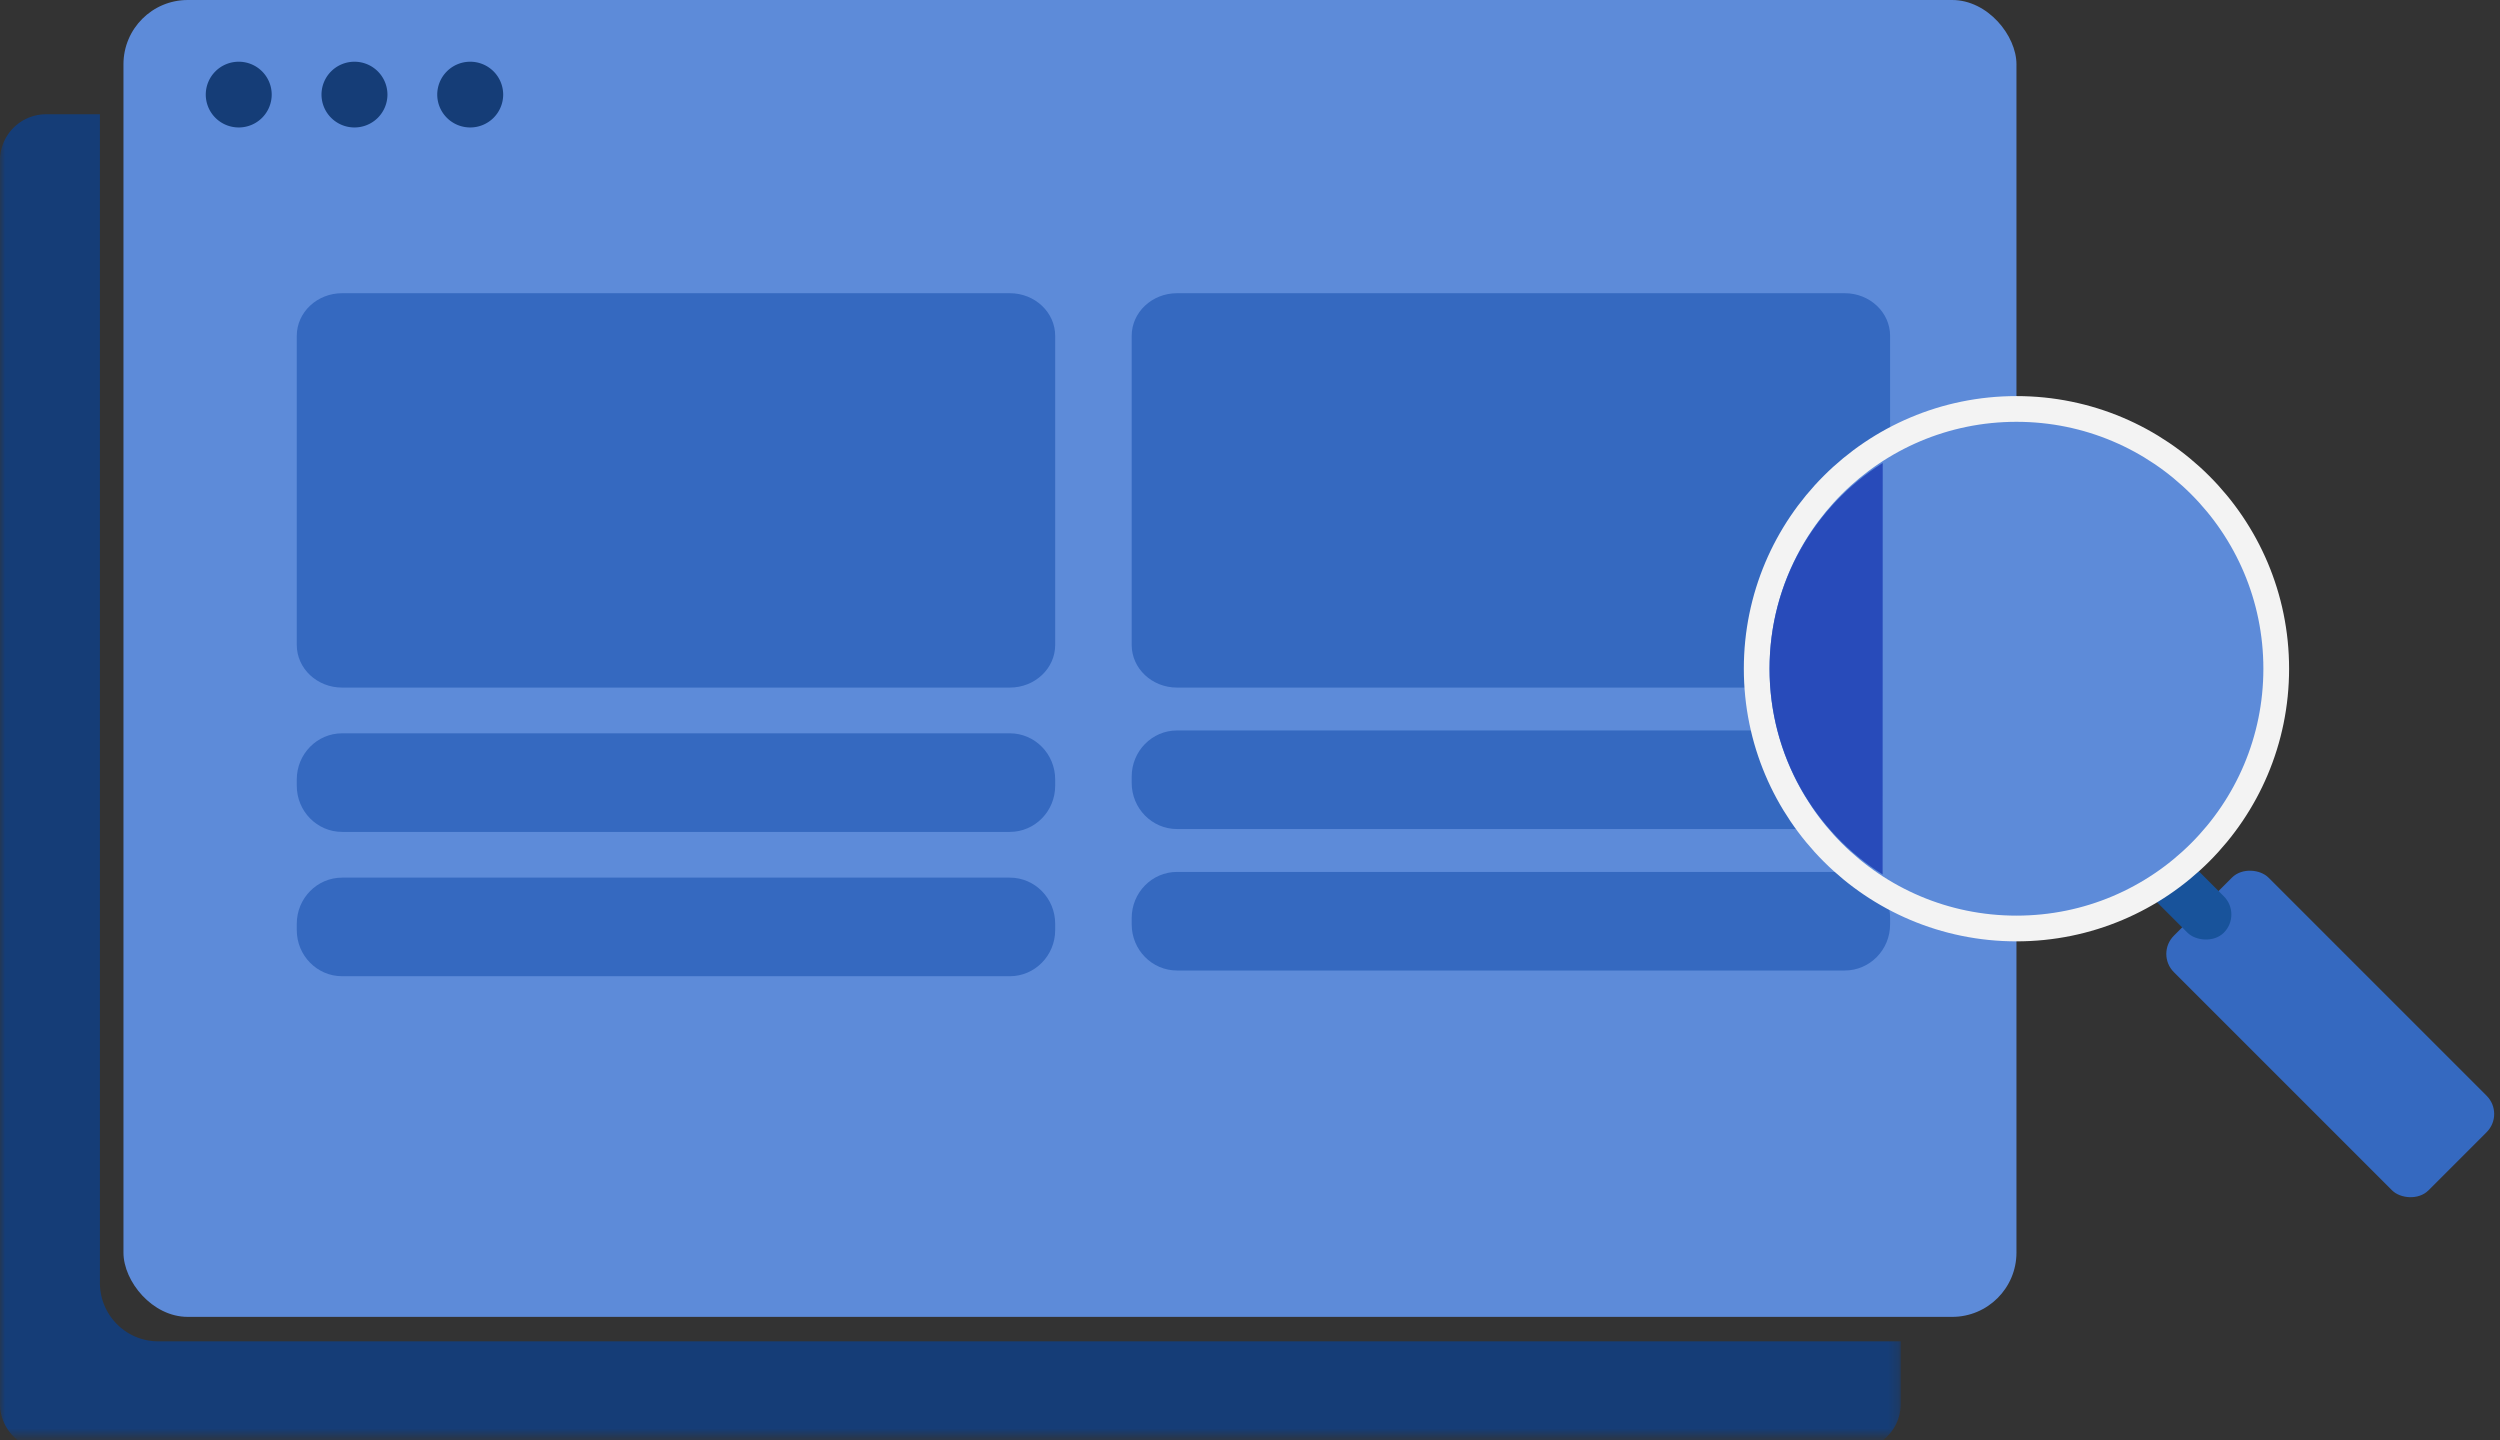 <svg xmlns="http://www.w3.org/2000/svg" xmlns:xlink="http://www.w3.org/1999/xlink" width="243" height="140" viewBox="0 0 243 140">
    <rect x="0" y="0" width="243" height="140" fill="#333333" stroke="none"/>
    <defs>
        <path id="a" d="M0 .524h184.752v129.827H0z"/>
    </defs>
    <g fill="none" fill-rule="evenodd">
        <rect width="184" height="128" x="12" fill="#5D8BD9" fill-rule="nonzero" rx="6.25"/>
        <g transform="translate(0 9.333)">
            <mask id="b" fill="#fff">
                <use xlink:href="#a"/>
            </mask>
            <path fill="#153D77" d="M9.712 115.368V1.774H4.474A4.481 4.481 0 0 0 0 6.261v120.856a4.48 4.48 0 0 0 4.474 4.484h175.802a4.48 4.48 0 0 0 4.476-4.484v-6.073H15.376c-3.124 0-5.664-2.546-5.664-5.676" mask="url(#b)"/>
        </g>
        <path fill="#153D77" d="M23.205 6A3.2 3.2 0 0 0 20 9.194a3.2 3.2 0 0 0 3.205 3.195 3.2 3.2 0 0 0 3.205-3.195A3.2 3.2 0 0 0 23.205 6M34.455 6a3.2 3.2 0 0 0-3.205 3.194 3.2 3.2 0 0 0 3.205 3.195 3.2 3.2 0 0 0 3.205-3.195A3.2 3.2 0 0 0 34.455 6M45.705 6A3.2 3.2 0 0 0 42.5 9.194a3.2 3.2 0 0 0 3.205 3.195 3.2 3.2 0 0 0 3.205-3.195A3.2 3.2 0 0 0 45.705 6"/>
        <path fill="#3569C0" d="M98.156 28.5H33.254c-2.434 0-4.408 1.857-4.408 4.145v30.043c0 2.289 1.974 4.145 4.408 4.145h64.902c2.435 0 4.408-1.856 4.408-4.145V32.645c0-2.288-1.973-4.145-4.408-4.145M98.156 71.278H33.254c-2.434 0-4.408 2.01-4.408 4.488v.607c0 2.479 1.974 4.488 4.408 4.488h64.902c2.435 0 4.408-2.01 4.408-4.488v-.607c0-2.479-1.973-4.488-4.408-4.488L79.842 89.592"/>
        <path fill="#3569C0" d="M98.156 85.306H33.254c-2.434 0-4.408 2.008-4.408 4.486v.609c0 2.48 1.974 4.488 4.408 4.488h64.902c2.435 0 4.408-2.009 4.408-4.488v-.61c0-2.477-1.973-4.485-4.408-4.485M179.31 28.5h-64.902c-2.435 0-4.408 1.857-4.408 4.145v30.043c0 2.289 1.973 4.145 4.408 4.145h64.902c2.434 0 4.408-1.856 4.408-4.145V32.645c0-2.288-1.974-4.145-4.408-4.145M179.31 71h-64.902c-2.435 0-4.408 2.01-4.408 4.488v.607c0 2.479 1.973 4.488 4.408 4.488h64.902c2.434 0 4.408-2.009 4.408-4.488v-.607c0-2.479-1.974-4.488-4.408-4.488l-18.314 18.314"/>
        <path fill="#3569C0" d="M179.31 84.75h-64.902c-2.435 0-4.408 2.009-4.408 4.486v.61c0 2.479 1.973 4.487 4.408 4.487h64.902c2.434 0 4.408-2.008 4.408-4.488v-.609c0-2.477-1.974-4.486-4.408-4.486"/>
        <rect width="13" height="35" x="220" y="83" fill="#3569C0" fill-rule="nonzero" rx="2.5" transform="rotate(-45 226.5 100.5)"/>
        <rect width="5" height="16" x="208" y="77" fill="#18539B" fill-rule="nonzero" rx="2.5" transform="rotate(-45 210.5 85)"/>
        <circle cx="196" cy="65" r="25.25" fill="#5D8BD9" fill-rule="nonzero" stroke="#F3F3F3" stroke-width="2.5"/>
        <path fill="#284BBA" fill-rule="nonzero" d="M183 45c-6.602 4.145-11 11.554-11 20.003 0 8.445 4.393 15.85 10.99 19.997l.01-40z"/>
    </g>
</svg>
